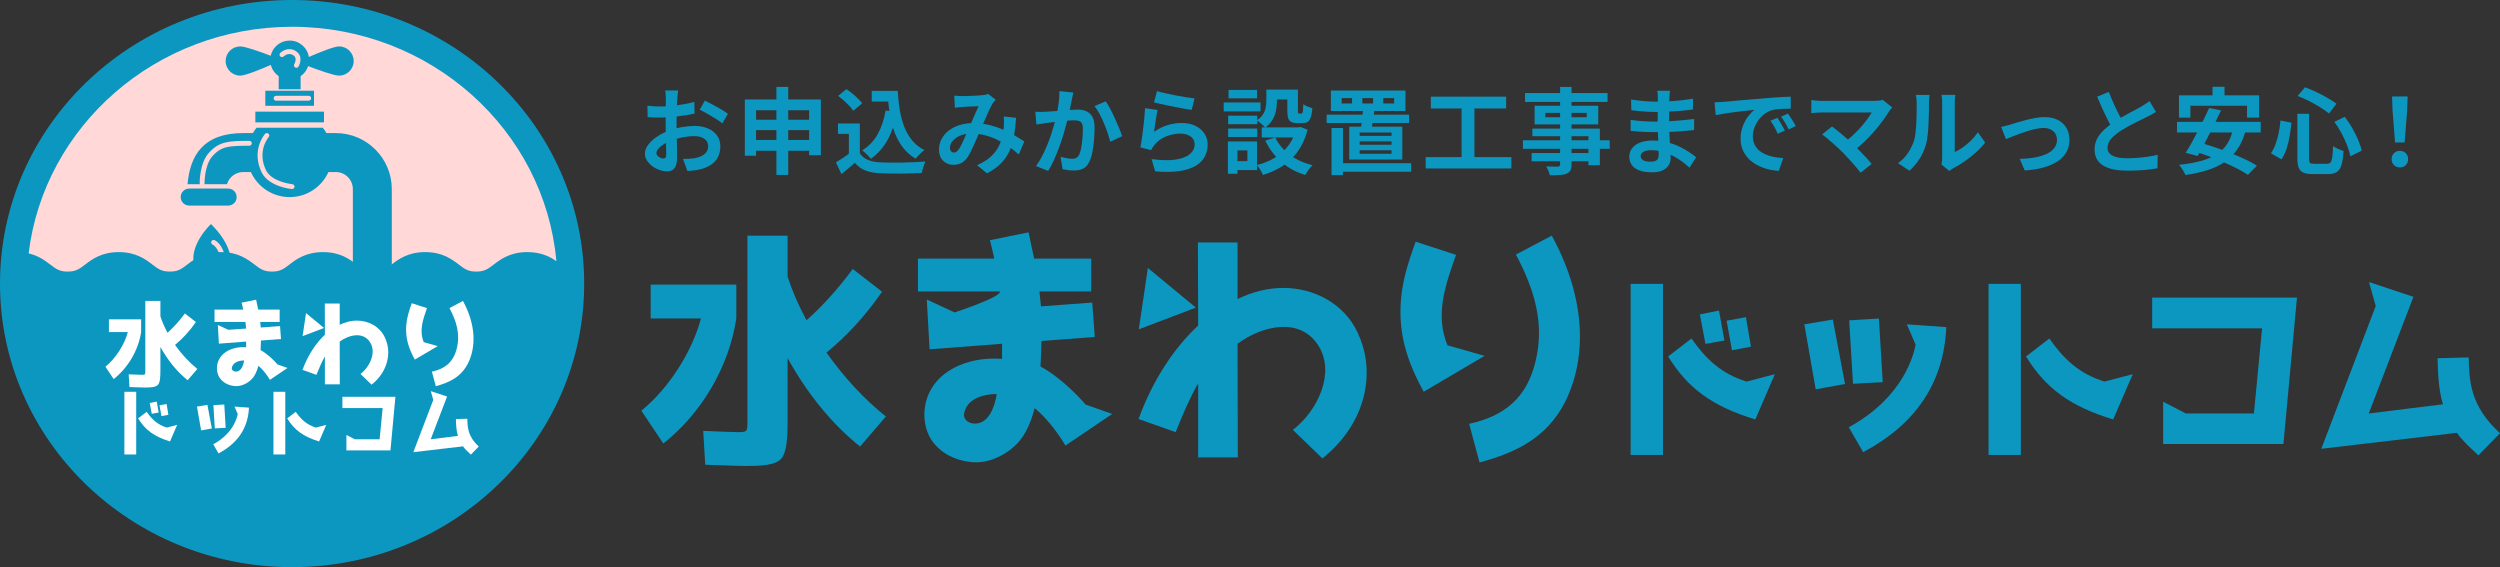 <?xml version="1.0" encoding="UTF-8"?><svg id="_レイヤー_2" xmlns="http://www.w3.org/2000/svg" width="264.48" height="60" viewBox="0 0 264.48 60"><rect x="0" y="0" width="264.48" height="60" fill="#333333" stroke="none"/><defs><style>.cls-1{fill:#fff;}.cls-2{fill:#ffd8d7;}.cls-3{fill:#0c97c1;}</style></defs><g id="_説明"><path class="cls-3" d="M68.837,30.112h9.059v3.581c-.775,5.131-3.688,10.048-7.723,13.227l-2.325-3.474c2.886-2.325,5.371-6.226,6.306-9.754h-5.317v-3.581ZM90.99,47.241c-2.966-2.378-5.505-5.478-7.669-9.353v6.547c0,1.71-.053,3.42-.695,4.115-.668.695-2.165.748-3.795.748-.508,0-1.897-.053-4.222-.134l-.214-3.581c2.004.08,3.207.134,3.608.134,1.042,0,1.069-.027,1.069-1.095v-19.694h4.249v4.329c.508,1.577,1.176,3.1,2.004,4.623,1.657-1.47,3.287-3.26,4.89-5.424l3.1,2.405c-1.737,2.512-3.688,4.65-5.879,6.44,1.897,2.672,3.982,4.917,6.28,6.761l-2.726,3.18Z"/><path class="cls-3" d="M114.857,42.805l2.806.989-4.944,3.34c-.962-1.603-2.164-3.073-3.26-3.955-.401,1.523-.962,2.833-1.871,3.768-1.229,1.256-3.126,2.165-4.944,1.924-1.683-.187-3.153-.962-4.062-2.271-.722-1.042-.962-2.539-.668-3.902.775-3.474,4.543-5.024,8.097-4.73v-1.603l-7.669.588-.294-5.264,2.94,1.363s4.917-1.603,4.81-2.218h-8.685v-3.474h8.07c-.187-.935-.428-1.817-.454-1.951l4.088-.828c.027.214.294,1.336.588,2.779h6.039v3.474h-5.478l.16,1.577,5.425-.401.267,3.634-5.638.428c-.027.748-.053,2.031-.107,2.699,1.577.828,3.501,2.538,4.783,4.035ZM105.451,41.683c-1.283,0-3.26.427-3.474,2.191,0,.588.534.909,1.069.935,1.55.08,2.191-1.763,2.405-3.126Z"/><path class="cls-3" d="M130.923,25.65v5.986c1.523-.748,3.18-1.176,4.837-1.176,3.287,0,6.44,1.684,7.856,4.703.882,1.87,1.176,3.848.828,5.959-.481,2.886-2.138,5.451-4.543,7.375l-3.126-3.02c2.672-2.058,4.489-6.039,2.726-8.871-1.951-3.153-6.012-2.138-8.578-.241l.027,12.025h-4.195v-7.83c-.855,1.47-1.683,3.394-2.378,5.157l-3.928-1.39c1.47-4.035,3.715-7.482,6.306-9.887l-.027-8.792h4.195ZM121.437,28.348l-.962,6.494,6.039-2.298-5.077-4.195Z"/><path class="cls-3" d="M150.616,41.442c-1.764-3.207-2.699-6.146-2.405-9.753.187-2.138.802-4.035,1.55-6.119l4.276,1.39c-1.176,3.313-2.218,6.36-.909,9.566l3.928,1.122-6.44,3.795ZM162.427,38.316c1.015-4.062-.08-7.669-2.058-11.384l3.795-2.004c3.581,6.547,3.795,12.853,1.39,17.637-1.924,3.688-4.997,5.264-9.032,6.36l-1.096-4.088c3.821-.829,6.093-2.833,7.001-6.52Z"/><path class="cls-3" d="M172.511,30.029h3.418v18.102h-3.418v-18.102ZM185.698,44.376c-4.473-1.371-7.11-3.228-9.22-6.667l2.468-1.899c1.54,2.215,3.186,3.734,5.823,4.557l2.996-.78-2.068,4.789ZM179.832,33.257l2.025-.401.57,3.165-2.004.359-.591-3.123ZM182.659,33.932l2.047-.38.528,3.123-2.004.38-.57-3.123Z"/><path class="cls-3" d="M193.9,33.806l1.287,6.815-3.101.57-1.203-6.878,3.017-.506ZM197.107,47.836l-1.519-2.637c5.886-3.207,6.899-7.848,7.068-8.735l-.928-2.152,4.177.295c-.274,5.886-3.207,10.254-8.798,13.229ZM198.774,33.7l.401,6.73-3.144.169-.401-6.709,3.144-.19Z"/><path class="cls-3" d="M210.373,30.029h3.418v18.102h-3.418v-18.102ZM223.559,44.376c-4.473-1.371-7.11-3.228-9.22-6.667l2.468-1.899c1.54,2.215,3.186,3.734,5.823,4.557l2.996-.78-2.068,4.789Z"/><path class="cls-3" d="M241.568,46.971h-12.722v-4.473l2.405,1.245h7.194l.865-9.009h-11.625v-3.249h15.317l-1.435,15.486Z"/><path class="cls-3" d="M259.922,45.789l-14.347,1.688,5.76-15.106-.717-2.532,4.705,1.561-4.726,12.342,7.848-.97c-.464-1.54-.528-3.186-.57-4.874l3.291-.084c.063,2.511.148,5.127,3.312,8.017l-2.279,2.342c-.802-.76-1.624-1.456-2.279-2.384Z"/><path class="cls-3" d="M71.745,9.571c-.007.053-.017.134-.03.243-.013.109-.025.218-.035.328-.01.109-.018.207-.025.292-.013.192-.025.401-.035.63-.01.228-.018.463-.025.704-.006.241-.011.484-.015.729s-.005.482-.005.714c0,.271.003.57.01.897.006.328.015.651.025.972s.016.613.02.878c.003.264.005.469.005.615,0,.41-.045.728-.134.952-.089.225-.216.382-.382.471-.165.089-.357.134-.575.134-.238,0-.493-.048-.764-.144-.271-.096-.524-.229-.759-.401-.234-.172-.426-.372-.575-.6-.148-.228-.223-.475-.223-.739,0-.317.121-.633.362-.947.241-.314.562-.604.962-.868.4-.265.832-.476,1.294-.635.443-.166.899-.286,1.369-.362.469-.076.893-.114,1.27-.114.509,0,.968.084,1.378.253.41.168.737.415.982.739.245.324.367.714.367,1.17,0,.383-.073.737-.218,1.061-.146.324-.379.604-.699.838-.321.235-.746.418-1.274.551-.225.046-.448.081-.67.104-.221.023-.431.041-.629.055l-.457-1.28c.225,0,.441-.005.65-.015.208-.01.398-.028.57-.055.271-.053.516-.132.734-.238s.39-.245.516-.416.188-.377.188-.615c0-.225-.061-.416-.184-.575s-.292-.281-.511-.367-.473-.129-.764-.129c-.416,0-.838.043-1.265.129-.426.086-.834.205-1.225.357-.291.112-.552.243-.784.392-.231.149-.413.303-.545.461s-.198.311-.198.456c0,.08.024.154.074.223s.114.131.193.184c.08.053.16.094.243.124.083.03.154.044.213.044.093,0,.169-.028.229-.084.059-.056.089-.167.089-.333,0-.179-.005-.435-.015-.769s-.02-.706-.03-1.116-.015-.816-.015-1.22c0-.277.001-.559.005-.843.003-.284.005-.556.005-.813s.001-.486.005-.684.005-.354.005-.466c0-.073-.003-.165-.01-.278-.007-.112-.015-.226-.025-.342s-.021-.2-.035-.253h1.369ZM68.493,11.187c.291.033.547.055.769.065.221.01.421.015.6.015.258,0,.542-.012.853-.035.311-.023.628-.056.952-.099.324-.043.64-.094.947-.154.308-.06.587-.125.838-.198l.03,1.229c-.278.066-.579.124-.903.174-.324.049-.649.094-.977.134-.328.04-.638.069-.933.089-.294.02-.55.03-.769.03-.331,0-.602-.003-.813-.01-.211-.006-.403-.02-.575-.04l-.02-1.2ZM74.572,10.642c.251.119.534.265.848.437.314.172.615.342.902.511s.517.319.689.451l-.595,1.012c-.125-.105-.29-.225-.491-.357-.202-.132-.42-.268-.655-.407-.235-.139-.461-.269-.679-.392-.218-.123-.407-.22-.565-.292l.545-.962Z"/><path class="cls-3" d="M78.797,10.523h8.043v5.901h-1.24v-4.761h-5.613v4.811h-1.19v-5.951ZM79.571,14.807h6.635v1.141h-6.635v-1.141ZM79.581,12.665h6.605v1.101h-6.605v-1.101ZM82.139,9.194h1.25v9.313h-1.25v-9.313Z"/><path class="cls-3" d="M90.963,16.206c.205.324.493.562.863.714.37.152.813.238,1.329.258.291.013.637.021,1.037.025s.821.001,1.265-.005c.443-.007.877-.02,1.304-.04.426-.02.805-.043,1.136-.069-.04.093-.086.212-.139.357-.053.146-.101.294-.144.446-.043.152-.075.288-.094.407-.298.02-.638.035-1.021.045-.384.01-.777.016-1.181.02s-.793.001-1.17-.005c-.377-.007-.714-.017-1.012-.03-.608-.026-1.127-.121-1.557-.283-.43-.162-.81-.435-1.141-.818-.218.185-.441.376-.669.575-.228.198-.478.403-.749.615l-.585-1.24c.231-.139.473-.291.724-.456.251-.166.492-.337.724-.516h1.081ZM90.963,13.062v3.66h-1.16v-2.559h-1.15v-1.101h2.311ZM88.662,10.146l.883-.714c.205.132.413.286.625.461.212.175.41.354.595.536.185.182.334.349.446.5l-.942.793c-.1-.159-.237-.331-.412-.516-.175-.185-.369-.372-.581-.561-.211-.188-.416-.355-.615-.5ZM93.691,11.683l1.22.168c-.212,1.118-.546,2.093-1.002,2.926-.456.834-1.048,1.508-1.775,2.023-.06-.079-.144-.175-.253-.288-.109-.112-.225-.227-.347-.342-.122-.115-.229-.207-.322-.272.694-.416,1.241-.985,1.642-1.706.4-.721.679-1.557.838-2.509ZM92.223,9.611h2.103v1.13h-2.103v-1.13ZM93.721,9.611h1.25c.04.708.112,1.382.218,2.023.106.641.265,1.234.476,1.78.212.545.489,1.026.834,1.443.343.416.777.757,1.299,1.021-.099.066-.207.152-.322.258-.116.106-.228.217-.337.333-.109.116-.2.223-.273.322-.529-.317-.972-.706-1.329-1.166-.357-.459-.646-.977-.868-1.552s-.39-1.193-.506-1.854-.197-1.352-.243-2.073h-.198v-.536Z"/><path class="cls-3" d="M100.953,10.116c.139.013.286.025.441.035s.286.015.392.015c.145,0,.312-.003.5-.01.188-.006.382-.013.581-.02.198-.006.387-.016.565-.03.179-.013.324-.023.437-.029.119-.007.24-.023.362-.05.122-.026.226-.056.312-.089l.793.615c-.066.079-.129.15-.188.213-.059.063-.109.131-.148.204-.113.185-.242.438-.387.758-.146.321-.299.666-.461,1.037-.162.371-.319.731-.471,1.081-.099.225-.202.463-.307.714-.106.251-.215.5-.328.749s-.222.479-.327.694c-.106.215-.208.402-.308.561-.198.297-.42.517-.665.659-.245.143-.539.213-.882.213-.437,0-.8-.142-1.091-.426s-.436-.678-.436-1.18c0-.397.089-.767.268-1.111s.432-.643.759-.898c.327-.254.712-.451,1.155-.59.443-.139.929-.208,1.458-.208.575,0,1.131.066,1.667.198.535.132,1.036.301,1.502.506.466.205.886.418,1.259.64.374.222.693.422.958.6l-.585,1.379c-.297-.278-.631-.545-1.001-.804-.371-.258-.766-.494-1.186-.709s-.866-.385-1.339-.511-.964-.188-1.473-.188c-.483,0-.895.076-1.235.228-.341.152-.6.342-.778.57-.179.228-.268.465-.268.709,0,.159.042.281.124.367s.18.129.292.129c.106,0,.195-.026.268-.079.072-.053.155-.142.248-.268.086-.119.17-.261.253-.426.083-.165.169-.347.258-.545.089-.199.178-.4.268-.605s.177-.403.263-.595c.119-.265.241-.541.367-.828.125-.288.246-.567.362-.838.116-.271.223-.509.322-.714-.099.007-.222.012-.367.015-.146.003-.299.008-.461.015-.162.007-.321.015-.476.025-.155.01-.289.018-.401.025-.1.006-.227.017-.382.029-.156.014-.296.03-.422.05l-.06-1.279ZM107.49,12.467c-.04.701-.111,1.344-.213,1.929-.103.585-.264,1.118-.486,1.597s-.524.912-.907,1.299c-.384.387-.873.735-1.468,1.046l-1.051-.863c.608-.264,1.096-.568,1.463-.912.367-.344.645-.705.834-1.081.188-.377.319-.746.392-1.106s.119-.686.139-.977c.013-.192.02-.382.02-.57s-.007-.358-.02-.511l1.299.149Z"/><path class="cls-3" d="M109.529,11.822c.179.014.354.019.526.015s.351-.008.536-.015c.159-.006.355-.018.59-.035.235-.016.483-.035.744-.054.261-.02.524-.042.789-.064.264-.023.509-.042.734-.055.225-.013.41-.02.555-.02.351,0,.66.058.927.174.268.116.479.312.635.59.155.278.233.655.233,1.131,0,.39-.019.813-.055,1.27-.037.456-.094.893-.173,1.309-.08.416-.192.771-.337,1.061-.159.344-.375.582-.65.714s-.6.198-.977.198c-.192,0-.396-.015-.61-.044-.215-.03-.409-.062-.581-.094l-.218-1.309c.132.033.276.066.432.099s.304.06.446.079c.142.02.256.03.342.03.165,0,.311-.031.437-.094.125-.062.228-.173.307-.332.093-.192.167-.44.223-.744.056-.304.099-.633.129-.987.03-.354.045-.692.045-1.017,0-.264-.037-.459-.109-.585s-.18-.21-.322-.253-.319-.064-.531-.064c-.146,0-.349.012-.61.035-.261.023-.537.05-.828.079-.291.03-.563.062-.818.094-.254.033-.451.057-.59.07-.139.026-.319.054-.541.084-.222.03-.408.058-.561.084l-.119-1.349ZM113.555,9.789c-.033.126-.064.263-.094.412-.03.149-.058.286-.084.412-.027.146-.06.31-.1.491-.04.182-.078.364-.114.545-.037.182-.075.359-.114.531-.066.284-.148.615-.248.992-.099.377-.215.782-.347,1.215-.133.433-.281.868-.447,1.304-.165.437-.34.861-.525,1.274-.185.414-.384.785-.595,1.116l-1.289-.516c.231-.311.448-.66.649-1.046s.385-.785.55-1.195c.166-.41.312-.813.441-1.21.129-.397.24-.767.333-1.111.092-.344.165-.638.218-.883.092-.45.165-.883.218-1.299.053-.416.076-.81.07-1.18l1.478.148ZM116.968,10.721c.158.211.322.478.491.798s.334.66.496,1.017c.162.357.311.701.446,1.031.135.331.239.612.312.843l-1.259.585c-.066-.277-.157-.586-.273-.927-.116-.34-.248-.688-.396-1.042-.149-.354-.308-.689-.476-1.006-.169-.317-.342-.582-.521-.793l1.181-.506Z"/><path class="cls-3" d="M122.464,11.634c-.033.132-.068.302-.104.511-.037.208-.071.425-.104.649-.033.225-.064.44-.094.645-.03.205-.055.377-.075.516.45-.324.921-.562,1.414-.714.492-.152.997-.228,1.512-.228.582,0,1.078.106,1.488.317s.722.489.938.833c.214.344.322.718.322,1.121,0,.45-.096.866-.288,1.25-.192.383-.506.71-.942.982-.437.271-1.008.462-1.716.575-.708.112-1.577.125-2.608.04l-.377-1.299c.992.132,1.825.15,2.5.055s1.185-.288,1.532-.575.521-.64.521-1.057c0-.218-.063-.412-.188-.58s-.301-.301-.525-.396c-.225-.096-.479-.144-.764-.144-.556,0-1.076.101-1.562.303-.486.202-.885.491-1.195.868-.086.106-.157.203-.213.292s-.107.184-.153.283l-1.141-.288c.04-.192.079-.418.119-.679.04-.261.08-.542.119-.843s.076-.603.109-.907c.033-.304.062-.605.089-.903.026-.297.046-.568.06-.813l1.329.188ZM122.404,9.64c.238.073.536.148.893.228.357.079.73.157,1.121.233.39.076.758.141,1.105.193.347.053.63.093.848.119l-.297,1.21c-.199-.026-.438-.064-.719-.114-.281-.05-.579-.104-.893-.164-.314-.059-.624-.12-.927-.183-.304-.063-.582-.124-.833-.184-.251-.06-.457-.109-.615-.149l.317-1.19Z"/><path class="cls-3" d="M129.455,10.841h3.898v.942h-3.898v-.942ZM129.901,14.966h1.012v3.412h-1.012v-3.412ZM129.931,12.239h3.075v.902h-3.075v-.902ZM129.931,13.597h3.075v.893h-3.075v-.893ZM129.971,9.511h3.015v.893h-3.015v-.893ZM130.477,14.966h2.509v3.025h-2.509v-.942h1.487v-1.141h-1.487v-.942ZM133.968,9.482h1.121v1.21c0,.311-.032.636-.094.977-.063.34-.184.669-.362.987-.178.317-.439.598-.783.843-.06-.073-.144-.16-.253-.263-.109-.103-.223-.2-.342-.292s-.218-.162-.297-.208c.304-.205.527-.423.669-.654.142-.231.234-.47.277-.714s.064-.476.064-.694v-1.19ZM137.122,13.479h.228l.208-.05.774.288c-.172.668-.405,1.258-.699,1.771-.294.512-.643.964-1.046,1.354-.403.391-.856.721-1.359.992-.502.271-1.042.496-1.617.674-.04-.106-.096-.223-.168-.352s-.15-.256-.233-.382c-.083-.126-.16-.231-.233-.317.509-.125.988-.299,1.438-.521.45-.221.854-.491,1.215-.808.36-.317.667-.685.922-1.101.254-.416.444-.873.57-1.369v-.178ZM133.482,13.479h4.106v1.061h-4.106v-1.061ZM134.91,14.54c.337.708.846,1.317,1.527,1.83.681.512,1.488.881,2.42,1.105-.086.08-.178.18-.278.303-.099.122-.191.248-.277.377s-.159.246-.218.352c-.985-.298-1.83-.755-2.534-1.374s-1.268-1.371-1.691-2.256l1.051-.337ZM134.414,9.482h2.391v1.042h-2.391v-1.042ZM136.189,9.482h1.121v2.231c0,.132.008.215.025.248s.051.049.104.049h.248c.04,0,.073-.021.099-.064.026-.043.046-.135.06-.277s.023-.359.03-.65c.106.093.256.177.451.253.195.076.366.134.511.174-.033.41-.089.73-.169.962-.079.231-.187.392-.322.481-.136.089-.312.134-.531.134h-.585c-.265,0-.473-.04-.625-.119-.152-.079-.259-.213-.322-.401s-.094-.448-.094-.779v-2.241Z"/><path class="cls-3" d="M140.35,12.13h8.718v.883h-8.718v-.883ZM140.796,9.581h7.895v2.162h-7.895v-2.162ZM140.866,13.538h1.21v4.989h-1.21v-4.989ZM141.351,17.267h7.935v.902h-7.935v-.902ZM141.937,10.374v.575h1.101v-.575h-1.101ZM142.74,13.399h5.614v3.481h-5.614v-3.481ZM143.841,14.024v.347h3.372v-.347h-3.372ZM143.841,14.956v.357h3.372v-.357h-3.372ZM143.841,15.899v.367h3.372v-.367h-3.372ZM144.208,11.554l1.2.069c-.046.357-.099.732-.159,1.126-.06.393-.116.726-.168.997h-1.151c.06-.291.112-.64.159-1.046s.086-.789.119-1.146ZM144.129,10.374v.575h1.13v-.575h-1.13ZM146.34,10.374v.575h1.15v-.575h-1.15Z"/><path class="cls-3" d="M150.826,16.622h9.065v1.2h-9.065v-1.2ZM151.372,10.225h7.964v1.25h-7.964v-1.25ZM154.625,10.91h1.358v6.199h-1.358v-6.199Z"/><path class="cls-3" d="M161.109,14.837h9.184v.903h-9.184v-.903ZM161.337,9.848h8.728v.933h-8.728v-.933ZM162.032,16.196h6.665v.863h-6.665v-.863ZM162.111,13.608h7.141v3.878h-1.21v-3.075h-5.931v-.803ZM162.349,11.187h6.734v1.974h-6.734v-1.974ZM163.49,11.941v.466h4.374v-.466h-4.374ZM165.047,9.194h1.21v8.182c0,.291-.04.509-.119.655-.079.145-.215.261-.407.347-.192.073-.428.119-.709.139-.281.02-.633.03-1.056.03-.027-.139-.08-.299-.159-.481-.08-.182-.159-.336-.238-.461.166.007.331.012.496.015.165.003.315.005.451.005h.283c.092-.006.157-.026.193-.06.036-.033.055-.096.055-.188v-8.182Z"/><path class="cls-3" d="M176.671,9.601c-.013.099-.024.21-.035.332-.01.123-.018.247-.025.372-.006.132-.013.309-.02.53-.007.222-.01.465-.01.729v1.488c0,.278.007.587.02.927.013.341.031.685.055,1.032.023.347.043.671.06.972.016.301.024.551.024.749,0,.278-.073.531-.218.759-.146.228-.362.408-.65.541s-.649.198-1.086.198c-.793,0-1.395-.146-1.805-.437-.41-.291-.615-.697-.615-1.22,0-.337.097-.633.292-.888.195-.254.476-.455.843-.6.367-.146.805-.218,1.314-.218.542,0,1.05.058,1.522.174s.904.266,1.294.451c.39.185.737.38,1.041.585.304.205.562.39.774.556l-.714,1.111c-.238-.225-.504-.446-.798-.665-.294-.218-.615-.416-.962-.595s-.714-.322-1.101-.431c-.387-.109-.795-.164-1.225-.164-.344,0-.61.06-.798.179-.188.119-.283.265-.283.437,0,.125.04.235.119.327.08.093.195.162.347.208.152.046.344.069.575.069.179,0,.333-.02.461-.06s.229-.112.302-.218c.073-.105.109-.254.109-.446,0-.146-.005-.354-.015-.625-.01-.271-.021-.57-.035-.897s-.026-.649-.04-.967-.02-.599-.02-.843c0-.238.002-.487.005-.749.003-.261.005-.521.005-.779s.001-.494.005-.709.005-.392.005-.531c0-.092-.005-.207-.015-.342-.01-.135-.025-.25-.045-.342h1.339ZM172.505,12.675c.159.027.347.053.565.08s.441.046.669.06.445.024.65.035c.205.01.373.015.505.015.615,0,1.172-.013,1.671-.04.499-.026.967-.06,1.403-.099s.856-.086,1.26-.139l-.01,1.17c-.344.04-.676.073-.997.099-.321.027-.648.05-.982.07-.334.02-.692.033-1.076.04-.383.007-.813.01-1.289.01-.192,0-.43-.005-.714-.015-.284-.01-.574-.025-.868-.045-.294-.02-.554-.043-.778-.069l-.01-1.17ZM172.555,10.533c.178.026.377.053.595.079.218.027.441.051.669.075.228.023.444.04.649.049.205.01.383.015.536.015.674,0,1.347-.021,2.018-.064.671-.043,1.367-.124,2.088-.243l-.01,1.141c-.337.046-.728.089-1.17.129s-.914.071-1.414.094c-.499.023-1,.035-1.502.035-.205,0-.458-.008-.759-.025-.301-.016-.6-.04-.897-.069s-.555-.058-.773-.084l-.03-1.13Z"/><path class="cls-3" d="M181.38,10.821c.198-.006.387-.015.565-.025.179-.01.314-.018.407-.025.205-.013.458-.035.759-.064s.638-.061,1.012-.094c.374-.033.772-.066,1.195-.099.423-.033.863-.069,1.319-.109.344-.033.686-.061,1.026-.084.34-.023.665-.043.972-.06.307-.016.577-.028.808-.035l.01,1.27c-.179,0-.384.003-.615.01-.231.007-.461.019-.689.035-.228.017-.431.048-.61.094-.297.079-.575.213-.833.401s-.481.41-.669.665c-.188.255-.335.529-.441.823-.106.294-.159.59-.159.888,0,.324.058.61.174.858.115.248.274.459.476.635.202.175.438.321.709.437.271.116.563.203.878.263.314.06.64.099.977.119l-.466,1.358c-.417-.026-.822-.092-1.215-.198-.393-.106-.762-.251-1.105-.437-.344-.185-.644-.412-.898-.679s-.456-.575-.605-.922c-.148-.347-.223-.735-.223-1.166,0-.476.076-.914.228-1.314.152-.4.342-.75.57-1.051.229-.301.455-.534.68-.699-.185.026-.409.053-.669.079-.261.027-.542.058-.843.094-.301.037-.606.075-.917.114-.311.04-.61.084-.897.134-.288.05-.547.098-.778.144l-.129-1.359ZM188.035,12.467c.086.119.177.259.272.421.096.162.19.324.283.486.093.162.172.309.238.441l-.754.337c-.125-.278-.246-.522-.362-.734-.116-.212-.253-.427-.412-.645l.734-.307ZM189.145,12.01c.086.119.18.256.283.412.103.156.203.314.302.476.099.162.182.306.248.432l-.744.357c-.132-.264-.26-.499-.382-.704-.123-.205-.267-.416-.432-.635l.724-.337Z"/><path class="cls-3" d="M200.183,11.376c-.073.08-.137.152-.193.218-.056.066-.104.132-.144.199-.198.317-.433.661-.704,1.031-.271.37-.572.744-.903,1.121s-.679.741-1.046,1.091c-.367.35-.746.667-1.135.952l-.982-.923c.331-.225.643-.474.937-.749s.569-.554.823-.838c.254-.285.481-.562.679-.834.199-.271.364-.519.496-.744h-5.247c-.132,0-.273.003-.421.01-.149.007-.29.017-.422.03s-.231.023-.297.03v-1.389c.086.007.197.02.333.04.135.02.276.033.421.04.145.007.274.01.387.01h5.504c.39,0,.698-.036.922-.109l.992.813ZM194.947,16.127c-.146-.146-.312-.306-.501-.481s-.384-.352-.585-.531-.396-.345-.585-.501c-.188-.155-.359-.286-.511-.392l1.051-.843c.132.1.289.222.471.367.182.146.375.304.58.476s.413.351.625.536c.211.185.413.367.605.545.218.212.444.44.679.685s.459.482.674.714.398.446.551.645l-1.161.922c-.139-.185-.316-.401-.53-.649-.215-.248-.441-.504-.68-.769-.238-.265-.466-.506-.684-.724Z"/><path class="cls-3" d="M200.796,17.257c.437-.304.793-.671,1.071-1.101s.482-.853.615-1.27c.072-.218.127-.488.164-.809.036-.32.064-.664.084-1.031.02-.367.031-.73.035-1.091s.005-.693.005-.997c0-.198-.009-.368-.025-.511-.017-.142-.038-.276-.064-.401h1.458c-.007.013-.015.068-.025.164s-.02.208-.03.337-.015.263-.015.402c0,.291-.003.63-.01,1.017-.007.387-.02.782-.04,1.185s-.05.785-.089,1.146c-.04.361-.093.666-.159.917-.152.562-.378,1.083-.679,1.562-.301.479-.663.908-1.086,1.285l-1.21-.804ZM205.388,17.406c.02-.099.038-.213.055-.342.016-.129.024-.259.024-.392v-5.782c0-.225-.011-.42-.035-.585-.023-.166-.038-.254-.044-.268h1.478c-.006.014-.02.104-.04.273-.02.168-.03.365-.03.59v5.188c.271-.119.552-.281.843-.486.291-.205.577-.444.858-.719.281-.274.53-.57.749-.888l.764,1.091c-.271.357-.6.708-.987,1.051s-.785.658-1.195.942c-.41.284-.804.522-1.18.714-.106.06-.192.114-.258.164-.066.05-.122.094-.168.134l-.833-.685Z"/><path class="cls-3" d="M211.701,13.429c.152-.033.327-.074.525-.124.198-.049.374-.098.526-.144.165-.053.387-.123.665-.208.277-.086.584-.172.917-.258.334-.086.671-.159,1.012-.218.341-.06.663-.089.967-.089.522,0,.98.098,1.374.292.393.195.699.475.917.838s.327.797.327,1.299c0,.45-.098.859-.292,1.229-.195.371-.491.694-.888.972-.397.278-.891.504-1.483.679-.592.175-1.281.286-2.068.333l-.525-1.22c.568-.013,1.092-.062,1.572-.148s.896-.21,1.25-.372c.354-.162.628-.369.823-.62.195-.251.293-.542.293-.873,0-.251-.058-.471-.174-.66s-.279-.335-.491-.441c-.212-.105-.463-.159-.754-.159-.231,0-.489.03-.773.089-.285.06-.577.136-.878.228-.301.093-.597.192-.888.298s-.562.208-.813.307c-.251.1-.46.186-.625.258l-.516-1.29Z"/><path class="cls-3" d="M228.088,11.842c-.146.093-.299.182-.461.268s-.335.175-.521.268c-.152.079-.339.172-.561.278-.221.105-.459.223-.714.352-.255.129-.511.265-.769.407s-.5.286-.724.431c-.41.271-.742.552-.997.843-.255.291-.382.611-.382.962s.172.62.516.808.859.283,1.547.283c.343,0,.709-.015,1.096-.044s.769-.073,1.146-.129.711-.121,1.002-.193l-.02,1.428c-.278.046-.58.089-.908.129-.327.04-.681.069-1.061.089-.38.02-.785.03-1.215.03-.496,0-.954-.038-1.374-.114-.42-.076-.787-.2-1.101-.372s-.559-.403-.734-.694c-.175-.291-.263-.648-.263-1.071,0-.423.092-.807.277-1.151.185-.344.438-.661.759-.952.321-.291.673-.565,1.056-.823.238-.159.489-.312.754-.461s.524-.292.779-.432c.254-.139.492-.266.714-.382.222-.115.405-.216.55-.302.192-.112.36-.215.506-.308.146-.092.284-.191.416-.297l.685,1.15ZM223.099,9.719c.165.437.339.856.521,1.26.182.403.364.78.546,1.131.182.35.349.664.5.942l-1.121.665c-.179-.304-.364-.645-.555-1.021-.192-.377-.384-.775-.576-1.195-.191-.419-.376-.844-.555-1.274l1.24-.506Z"/><path class="cls-3" d="M230.308,12.893h8.857v1.121h-8.857v-1.121ZM230.516,10.087h8.48v2.351h-1.279v-1.25h-5.991v1.25h-1.21v-2.351ZM236.219,13.696l1.339.169c-.212.767-.504,1.417-.878,1.949s-.823.977-1.349,1.334c-.526.357-1.132.643-1.82.858-.688.215-1.458.385-2.311.511-.033-.099-.089-.217-.168-.352-.08-.136-.164-.27-.253-.402-.089-.132-.174-.241-.253-.327,1.084-.105,2.018-.291,2.802-.555.784-.265,1.417-.651,1.899-1.161.482-.509.813-1.184.992-2.023ZM233.71,11.425l1.26.258c-.192.403-.396.822-.61,1.255s-.431.864-.649,1.294c-.218.43-.432.838-.64,1.225-.208.387-.402.735-.581,1.046l-1.259-.337c.191-.304.395-.649.61-1.036.215-.387.433-.793.655-1.22.221-.426.436-.853.645-1.279.208-.427.398-.828.57-1.205ZM231.974,15.958l.863-.834c.483.132.997.291,1.542.476.545.186,1.087.385,1.626.6s1.048.435,1.527.66.891.446,1.235.665l-.952.972c-.311-.211-.694-.435-1.15-.669-.456-.234-.952-.466-1.488-.694-.536-.229-1.078-.445-1.626-.65-.549-.205-1.075-.38-1.577-.525ZM234.067,9.184h1.27v1.815h-1.27v-1.815Z"/><path class="cls-3" d="M241.258,12.744l1.16.238c-.046.456-.109.922-.188,1.398-.079.476-.188.927-.327,1.354-.139.426-.321.802-.545,1.125l-1.111-.645c.198-.284.364-.612.496-.982.132-.37.241-.767.327-1.19.086-.423.149-.856.188-1.299ZM243.043,12.04h1.24v4.731c0,.245.031.398.094.461.062.063.213.094.451.094h1.359c.159,0,.279-.048.362-.144.083-.096.144-.279.184-.55s.069-.665.089-1.18c.139.105.317.207.536.302.218.096.41.167.575.213-.04.615-.113,1.103-.218,1.463-.106.36-.271.615-.496.764-.225.149-.539.223-.942.223h-1.607c-.423,0-.752-.051-.987-.154s-.4-.272-.496-.511c-.096-.238-.144-.565-.144-.982v-4.731ZM243.073,10.156l.773-.922c.397.139.8.308,1.21.506.41.198.8.403,1.17.615.37.212.688.416.952.615l-.784,1.041c-.258-.211-.57-.431-.937-.659-.367-.229-.757-.448-1.17-.66s-.818-.39-1.215-.536ZM246.96,12.893l1.091-.536c.284.364.548.757.793,1.18.244.423.454.843.629,1.26s.303.797.382,1.141l-1.2.595c-.066-.337-.182-.719-.347-1.146-.166-.427-.364-.858-.595-1.294s-.483-.836-.754-1.2Z"/><path class="cls-3" d="M253.886,17.714c-.251,0-.459-.083-.625-.248-.165-.165-.248-.374-.248-.625,0-.258.083-.469.248-.635.166-.165.374-.248.625-.248.251,0,.459.083.625.248.165.166.248.377.248.635,0,.251-.083.46-.248.625-.166.165-.374.248-.625.248ZM253.38,15.075l-.268-3.392-.05-1.478h1.646l-.05,1.478-.268,3.392h-1.012Z"/><path class="cls-2" d="M30.901,1.25C14.546,1.25,1.288,14.122,1.288,30s13.259,28.75,29.614,28.75,29.614-12.872,29.614-28.75S47.256,1.25,30.901,1.25Z"/><rect class="cls-3" x="27.013" y="11.811" width="7.262" height="1.133"/><path class="cls-3" d="M20.59,28.19c.738,2.171,3.668,1.391,3.816.232.148-1.159-.084-2.72-2.087-4.722,0,0-2.467,2.319-1.729,4.49ZM22.357,25.54c.054-.129.202-.191.331-.14.038.015.934.393,1.189,2.098.021.141-.076.272-.217.293-.013.002-.026.003-.038.003-.125,0-.235-.092-.254-.22-.207-1.388-.848-1.686-.875-1.698-.128-.057-.19-.207-.135-.336Z"/><path class="cls-3" d="M25.416,8c.536,0,2.126-.65,3.235-1.134.126.491.427.911.834,1.189v1.387h2.318v-1.387c.372-.253.655-.625.798-1.061,1.11.425,2.729,1.006,3.271,1.006.853,0,1.545-.692,1.545-1.545s-.692-1.545-1.545-1.545c-.53,0-2.089.635-3.196,1.117-.156-.983-1.005-1.735-2.032-1.735-.981,0-1.8.686-2.008,1.605-1.108-.423-2.686-.987-3.22-.987-.853,0-1.545.692-1.545,1.545s.692,1.545,1.545,1.545ZM29.65,5.599c.329-.315,1.147-.719,1.884.002l.018.019c.513.616.042,1.396.021,1.429-.049.079-.133.122-.219.122-.046,0-.093-.012-.135-.038-.121-.075-.159-.233-.084-.354.002-.004.291-.49.029-.82-.55-.527-1.098-.044-1.159.013-.104.097-.266.092-.363-.011-.097-.103-.094-.265.009-.363Z"/><path class="cls-3" d="M28.069,9.597v1.597h5.15v-1.597h-5.15ZM32.661,10.652h-3.455c-.142,0-.258-.115-.258-.258s.115-.258.258-.258h3.455c.142,0,.257.115.257.258s-.115.258-.257.258Z"/><path class="cls-3" d="M24.137,19.948h-4.12c-.498,0-.901.404-.901.901s.403.901.901.901h4.12c.498,0,.901-.404.901-.901s-.404-.901-.901-.901Z"/><path class="cls-3" d="M35.525,14.077h-.989c-.116-.199-.245-.389-.389-.567h-7.006c-.144.178-.273.368-.389.567h-1.013c-4.249,0-5.637,2.382-5.899,5.408h1.295c-.003-.015-.01-.029-.01-.046-.002-.088-.037-2.156.98-3.281,1.09-1.206,2.097-1.256,4.273-1.256.142,0,.258.115.258.258s-.115.258-.258.258c-2.161,0-2.956.053-3.891,1.087-.881.975-.848,2.905-.848,2.925.001.02-.006.038-.01.057h2.383c.222-.744.912-1.287,1.727-1.287h.801c.707,1.563,2.277,2.652,4.104,2.652,1.827,0,3.397-1.089,4.104-2.652h.777c.994,0,1.803.809,1.803,1.803v10.043c0,.968-.767,1.758-1.725,1.799v4.122c3.23-.042,5.845-2.681,5.845-5.921v-10.043c0-3.266-2.657-5.923-5.923-5.923ZM30.901,20c-.008,0-.016-0-.024-.001-.098-.009-2.407-.236-3.184-1.735-1.146-2.346.282-4.028.343-4.099.093-.107.256-.119.363-.025.107.093.119.256.026.363-.053.062-1.261,1.504-.272,3.529.646,1.246,2.749,1.451,2.77,1.453.142.013.246.138.233.28-.012.134-.125.234-.256.234Z"/><path class="cls-3" d="M30.901,0C13.835,0,0,13.431,0,30s13.835,30,30.901,30,30.901-13.431,30.901-30S47.968,0,30.901,0ZM30.901,2.833c14.652,0,26.716,10.923,27.961,24.798-.688-.478-1.618-.961-3.073-.961-1.829,0-2.83.763-3.561,1.32-.605.462-.971.74-1.843.74-.873,0-1.238-.279-1.843-.74-.731-.557-1.731-1.32-3.561-1.32s-2.83.763-3.56,1.32c-.605.461-.97.74-1.843.74-.872,0-1.238-.279-1.843-.74-.731-.557-1.731-1.32-3.56-1.32-1.829,0-2.83.763-3.56,1.32-.605.461-.97.74-1.843.74-.872,0-1.238-.279-1.842-.74-.731-.557-1.731-1.32-3.56-1.32-1.829,0-2.83.763-3.56,1.32-.605.461-.97.74-1.842.74-.872,0-1.237-.279-1.842-.74-.731-.557-1.731-1.32-3.56-1.32-1.829,0-2.83.763-3.56,1.32-.605.461-.97.74-1.843.74-.872,0-1.237-.279-1.842-.74-.541-.412-1.23-.936-2.292-1.182C4.665,13.327,16.54,2.833,30.901,2.833Z"/><path class="cls-1" d="M11.525,33.786h3.405v1.346c-.291,1.928-1.386,3.776-2.903,4.971l-.874-1.306c1.085-.874,2.019-2.34,2.37-3.666h-1.999v-1.346ZM19.851,40.224c-1.115-.894-2.069-2.059-2.882-3.515v2.461c0,.643-.02,1.286-.261,1.547-.251.261-.813.281-1.426.281-.191,0-.713-.02-1.587-.05l-.08-1.346c.753.03,1.205.05,1.356.05.392,0,.402-.01.402-.412v-7.402h1.597v1.627c.191.593.442,1.165.753,1.738.623-.552,1.235-1.225,1.838-2.039l1.165.904c-.653.944-1.386,1.748-2.209,2.42.713,1.004,1.496,1.848,2.36,2.541l-1.025,1.195Z"/><path class="cls-1" d="M29.362,38.556l1.055.372-1.858,1.255c-.362-.603-.814-1.155-1.225-1.486-.151.572-.361,1.065-.703,1.416-.462.472-1.175.813-1.858.723-.633-.07-1.185-.362-1.527-.854-.271-.392-.361-.954-.251-1.466.291-1.306,1.707-1.888,3.043-1.778v-.603l-2.882.221-.11-1.978,1.105.512,1.888-.131c-.02-.221-.04-.472-.08-.703h-3.264v-1.306h3.033c-.07-.351-.161-.683-.171-.733l1.537-.311c.01.08.111.502.221,1.044h2.27v1.306h-2.059l.06.593,2.039-.151.1,1.366-2.119.161c-.01.281-.02.763-.04,1.014.593.311,1.316.954,1.798,1.517ZM25.827,38.135c-.482,0-1.225.161-1.306.824,0,.221.201.342.402.352.583.03.824-.663.904-1.175Z"/><path class="cls-1" d="M35.938,32.109v2.25c.572-.281,1.195-.442,1.818-.442,1.235,0,2.42.633,2.953,1.768.331.703.442,1.446.311,2.24-.181,1.085-.803,2.049-1.707,2.772l-1.175-1.135c1.004-.773,1.687-2.27,1.024-3.334-.733-1.185-2.26-.803-3.224-.09l.01,4.52h-1.577v-2.943c-.321.552-.633,1.276-.894,1.938l-1.476-.522c.552-1.517,1.396-2.812,2.37-3.716l-.01-3.304h1.577ZM32.373,33.123l-.361,2.44,2.27-.864-1.908-1.577Z"/><path class="cls-1" d="M43.884,38.044c-.663-1.205-1.014-2.31-.904-3.666.07-.803.301-1.517.583-2.3l1.607.522c-.442,1.245-.834,2.39-.342,3.595l1.476.422-2.42,1.426ZM48.323,36.869c.382-1.527-.03-2.882-.773-4.278l1.426-.753c1.346,2.461,1.426,4.831.522,6.629-.723,1.386-1.878,1.978-3.395,2.39l-.412-1.537c1.436-.311,2.29-1.065,2.631-2.45Z"/><path class="cls-1" d="M13.158,41.449h1.251v6.628h-1.251v-6.628ZM17.986,46.702c-1.638-.502-2.603-1.182-3.376-2.441l.904-.695c.564.811,1.167,1.367,2.132,1.669l1.097-.286-.757,1.754ZM15.838,42.631l.742-.147.209,1.159-.734.131-.216-1.143ZM16.874,42.878l.749-.139.193,1.143-.734.139-.208-1.143Z"/><path class="cls-1" d="M21.942,42.832l.471,2.495-1.136.208-.44-2.518,1.105-.185ZM23.117,47.969l-.556-.966c2.155-1.174,2.526-2.874,2.588-3.198l-.34-.788,1.53.108c-.1,2.155-1.174,3.754-3.221,4.844ZM23.727,42.793l.147,2.464-1.151.062-.147-2.457,1.151-.07Z"/><path class="cls-1" d="M28.929,41.449h1.251v6.628h-1.251v-6.628ZM33.757,46.702c-1.638-.502-2.603-1.182-3.376-2.441l.904-.695c.564.811,1.167,1.367,2.132,1.669l1.097-.286-.757,1.754Z"/><path class="cls-1" d="M41.306,47.652h-4.658v-1.638l.881.456h2.634l.317-3.298h-4.256v-1.19h5.608l-.525,5.67Z"/><path class="cls-1" d="M48.981,47.219l-5.253.618,2.109-5.531-.263-.927,1.723.572-1.73,4.519,2.874-.355c-.17-.564-.193-1.166-.208-1.784l1.205-.031c.023.919.054,1.877,1.213,2.936l-.834.857c-.293-.278-.595-.533-.834-.873Z"/></g></svg>